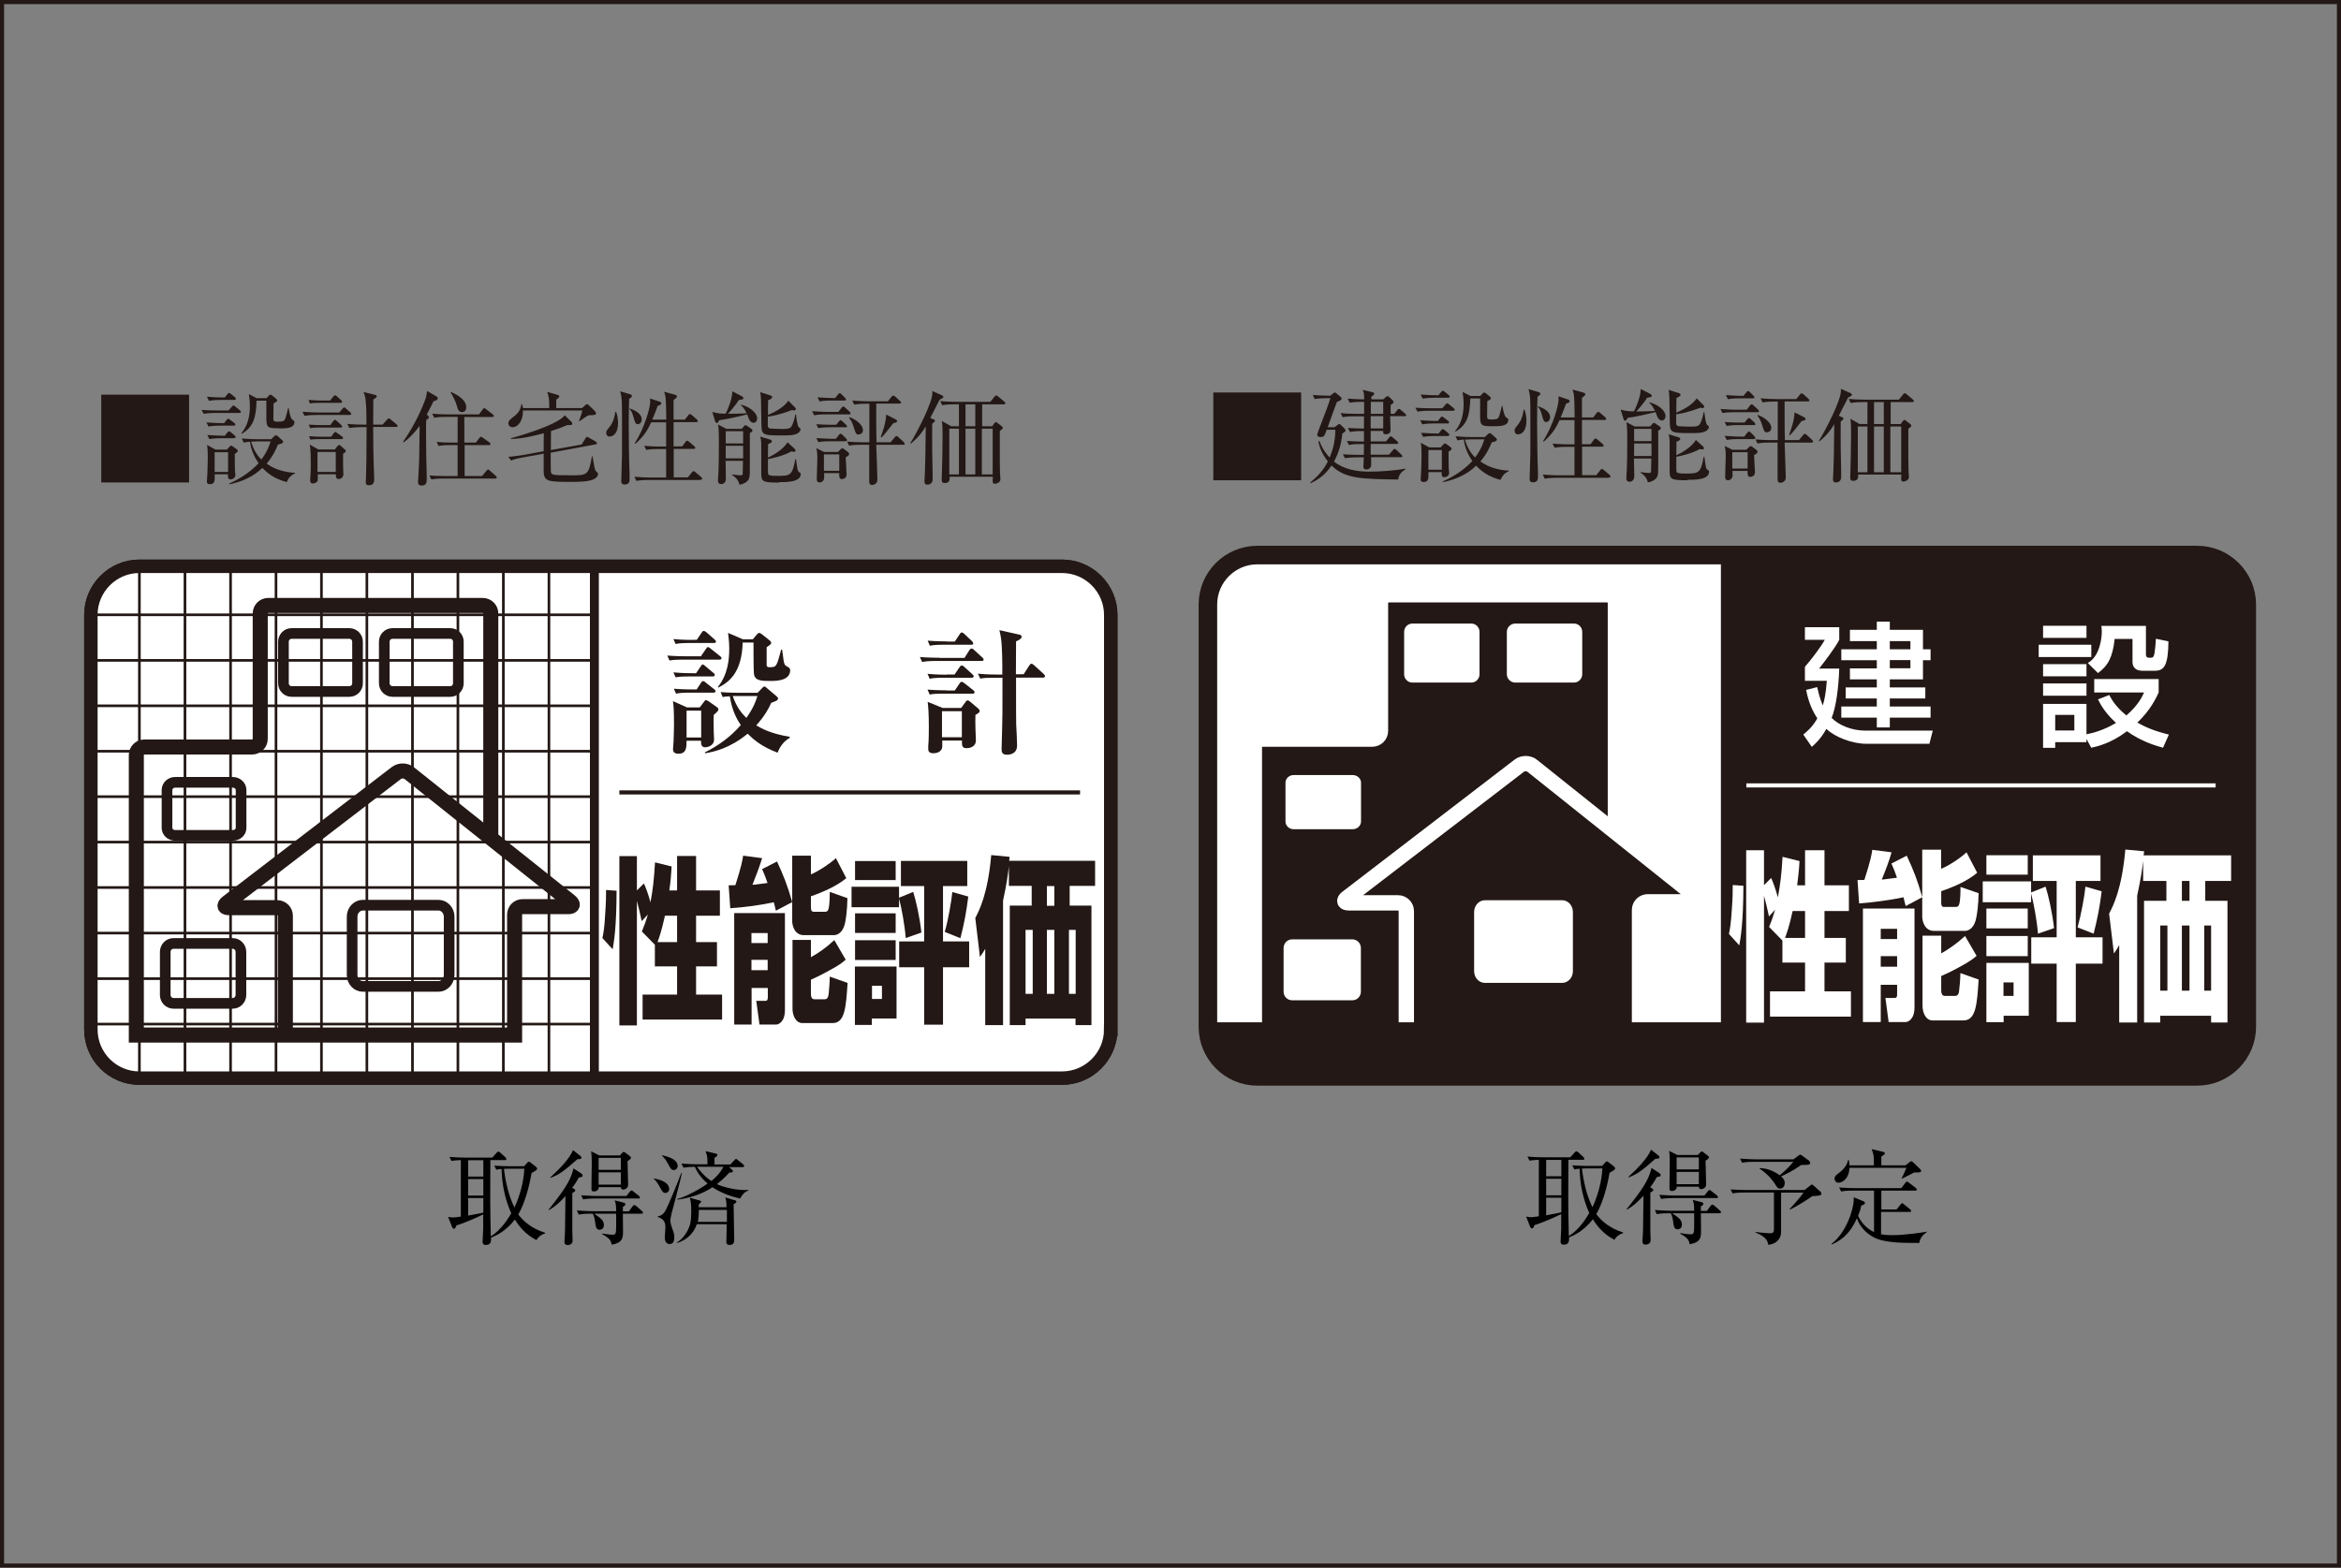 <?xml version="1.0" encoding="UTF-8"?>
<svg id="_レイヤー_2" data-name="レイヤー 2" xmlns="http://www.w3.org/2000/svg" viewBox="0 0 160.22 107.33">
  <rect x="0" y="0" width="160.22" height="107.33" fill="#808080" stroke="none"/>
  <defs>
    <style>
      .cls-1 {
        stroke-miterlimit: 10;
        stroke-width: .28px;
      }

      .cls-1, .cls-2, .cls-3, .cls-4, .cls-5, .cls-6, .cls-7, .cls-8, .cls-9, .cls-10, .cls-11, .cls-12 {
        fill: none;
      }

      .cls-1, .cls-2, .cls-3, .cls-5, .cls-6, .cls-7, .cls-8, .cls-10, .cls-11, .cls-12 {
        stroke: #231815;
      }

      .cls-2 {
        stroke-width: .61px;
      }

      .cls-3 {
        stroke-width: 1.03px;
      }

      .cls-4 {
        stroke-width: 1.05px;
      }

      .cls-4, .cls-9 {
        stroke: #fff;
      }

      .cls-5 {
        stroke-width: .94px;
      }

      .cls-6 {
        stroke-width: .92px;
      }

      .cls-7 {
        stroke-width: 1.27px;
      }

      .cls-8 {
        stroke-width: .28px;
      }

      .cls-9 {
        stroke-width: .28px;
      }

      .cls-13, .cls-14, .cls-15 {
        stroke-width: 0px;
      }

      .cls-10 {
        stroke-width: .18px;
      }

      .cls-11 {
        stroke-width: .73px;
      }

      .cls-14 {
        fill: #231815;
      }

      .cls-15 {
        fill: #fff;
      }

      .cls-12 {
        stroke-width: .18px;
      }
    </style>
  </defs>
  <g id="_レイヤー_1-2" data-name="レイヤー 1">
    <rect class="cls-1" x=".14" y=".14" width="159.94" height="107.04"/>
    <g>
      <g>
        <path class="cls-6" d="m76.02,70.48c0,1.83-1.5,3.33-3.33,3.33H9.54c-1.83,0-3.32-1.49-3.32-3.33v-28.39c0-1.82,1.49-3.32,3.32-3.32h63.15c1.83,0,3.33,1.5,3.33,3.32v28.39Z"/>
        <path class="cls-15" d="m76.02,70.48c0,1.83-1.5,3.33-3.33,3.33H9.54c-1.83,0-3.32-1.49-3.32-3.33v-28.39c0-1.82,1.49-3.32,3.32-3.32h63.15c1.83,0,3.33,1.5,3.33,3.32v28.39Z"/>
        <path class="cls-6" d="m76.02,70.48c0,1.83-1.5,3.33-3.33,3.33H9.54c-1.83,0-3.32-1.49-3.32-3.33v-28.39c0-1.82,1.49-3.32,3.32-3.32h63.15c1.83,0,3.33,1.5,3.33,3.32v28.39Z"/>
        <line class="cls-8" x1="42.39" y1="54.25" x2="73.92" y2="54.25"/>
        <line class="cls-12" x1="9.54" y1="38.78" x2="9.54" y2="73.52"/>
        <line class="cls-12" x1="12.66" y1="38.78" x2="12.66" y2="73.52"/>
        <line class="cls-12" x1="15.78" y1="38.78" x2="15.78" y2="73.52"/>
        <line class="cls-12" x1="18.89" y1="38.78" x2="18.89" y2="73.52"/>
        <line class="cls-12" x1="22" y1="38.78" x2="22" y2="73.52"/>
        <line class="cls-12" x1="25.11" y1="38.78" x2="25.11" y2="73.52"/>
        <line class="cls-12" x1="28.23" y1="38.78" x2="28.23" y2="73.52"/>
        <line class="cls-12" x1="31.34" y1="38.78" x2="31.34" y2="73.52"/>
        <line class="cls-12" x1="34.45" y1="38.78" x2="34.45" y2="73.52"/>
        <line class="cls-12" x1="37.57" y1="38.78" x2="37.57" y2="73.52"/>
        <line class="cls-2" x1="40.68" y1="38.78" x2="40.68" y2="73.52"/>
        <line class="cls-10" x1="6.27" y1="70.11" x2="40.68" y2="70.11"/>
        <line class="cls-10" x1="6.27" y1="67" x2="40.68" y2="67"/>
        <line class="cls-10" x1="6.27" y1="63.88" x2="40.68" y2="63.88"/>
        <line class="cls-10" x1="6.27" y1="60.76" x2="40.68" y2="60.76"/>
        <line class="cls-10" x1="6.27" y1="57.65" x2="40.68" y2="57.65"/>
        <line class="cls-10" x1="6.27" y1="54.54" x2="40.68" y2="54.54"/>
        <line class="cls-10" x1="6.27" y1="51.43" x2="40.68" y2="51.43"/>
        <line class="cls-10" x1="6.27" y1="48.32" x2="40.68" y2="48.32"/>
        <line class="cls-10" x1="6.27" y1="45.21" x2="40.68" y2="45.21"/>
        <line class="cls-10" x1="6.27" y1="42.09" x2="40.68" y2="42.09"/>
        <path class="cls-14" d="m46.98,44.93c-.09,0-.74,0-1.31-.05l.15.34c.23-.04.44-.06,1-.06h2.42c.05,0,.14-.01.14-.1,0-.06-.04-.1-.1-.14l-.65-.52c-.07-.05-.12-.1-.17-.1-.07,0-.1.06-.14.12l-.35.51h-.99Zm.46,2.27c-.1,0-.74,0-1.32-.05l.15.34c.23-.05.43-.07,1-.07h1.56c.05,0,.14,0,.14-.1,0-.06-.04-.1-.1-.14l-.58-.46c-.05-.05-.11-.09-.17-.09-.07,0-.11.06-.14.11l-.3.46h-.24Zm-.04-1.11c-.09,0-.74,0-1.31-.06l.15.34c.23-.04.43-.06.99-.06h1.55c.07,0,.14-.01.14-.11,0-.05-.05-.1-.09-.13l-.56-.47c-.07-.05-.12-.11-.18-.11-.05,0-.1.08-.13.13l-.32.47h-.24Zm0-2.28c-.09,0-.74,0-1.31-.06l.15.34c.23-.05.43-.07,1-.07h1.62c.06,0,.14-.01.14-.1,0-.05-.03-.09-.09-.14l-.57-.5s-.12-.09-.17-.09c-.07,0-.13.09-.14.11l-.34.5h-.27Zm3.45-.04l-1.02-.44c.02.23.08.58.08,1.08,0,.72-.09,1.78-.78,2.62l.04.04c.86-.43,1.6-1.16,1.66-3.08h.74c0,.31,0,1.93.03,2.13.05.5.53.5,1.15.5.48,0,1.33-.05,1.33-.74,0-.23-.28-.21-.38-.4-.06-.13-.08-.32-.17-1h-.07c-.2.76-.25.93-.36,1.07-.06.09-.13.13-.46.13-.15,0-.17-.08-.17-.16,0-.05,0-.96,0-1.21.27-.19.31-.22.31-.3,0-.08-.07-.13-.11-.17l-.54-.43c-.08-.05-.12-.08-.17-.08-.06,0-.11.05-.16.11l-.28.33h-.67Zm-2.86,4.88v1.84h-1v-1.84h1Zm-.97-.22l-.96-.43c.04.27.07.66.07,1.66,0,.36-.03.89-.03,1.06,0,.2-.04.44-.04.58,0,.15.07.3.37.3.57,0,.55-.45.56-.89h.99v.05c0,.2.03.4.28.4.07,0,.61-.05.61-.53,0-.06-.02-.38-.02-.52,0-.17-.02-.85,0-1.17.16-.13.32-.27.32-.37,0-.09-.09-.15-.16-.2l-.5-.35c-.07-.04-.15-.09-.19-.09-.07,0-.13.1-.17.16l-.26.34h-.88Zm4.84-1h-1.23c-.09,0-.74,0-1.31-.05l.14.34c.13-.03.25-.04.49-.05.15.99.49,1.58.75,1.97-.68.79-1.53,1.41-2.46,1.87l.02.06c.66-.11,1.7-.35,2.91-1.34.37.37.93.88,2.05,1.3.16-.42.43-.8.83-1.01v-.08c-1.28-.2-1.96-.58-2.29-.78.57-.64.85-1.14,1.02-1.54.32-.12.47-.17.47-.3,0-.06-.06-.12-.11-.16l-.65-.55c-.09-.08-.12-.11-.17-.11-.07,0-.09.04-.17.12l-.29.3Zm-.02.22c-.1.31-.25.79-.76,1.5-.34-.34-.68-.76-.93-1.5h1.69Z"/>
        <path class="cls-14" d="m64.79,47.26c-.09,0-.73,0-1.31-.05l.15.34c.24-.05.44-.06,1-.06h1.93c.06,0,.14,0,.14-.1,0-.05-.04-.1-.09-.14l-.61-.48c-.06-.05-.12-.09-.19-.09-.07,0-.11.07-.15.13l-.31.46h-.55Zm0-1.07c-.09,0-.74,0-1.31-.06l.15.34c.23-.05.44-.07,1-.07h1.86c.06,0,.15-.01.15-.11,0-.05-.05-.1-.09-.13l-.56-.51c-.05-.05-.11-.09-.17-.09-.06,0-.11.06-.15.12l-.34.5h-.54Zm-.52-1.16c-.09,0-.74,0-1.31-.05l.15.34c.23-.04.43-.07,1-.07h3.06c.07,0,.15,0,.15-.1,0-.05-.04-.09-.09-.14l-.56-.51c-.05-.06-.11-.1-.18-.1-.05,0-.11.05-.15.12l-.33.52h-1.73Zm.53-1.12c-.09,0-.73,0-1.31-.05l.15.35c.24-.05.44-.07,1-.07h1.83c.06,0,.14,0,.14-.09,0-.07-.06-.12-.1-.17l-.51-.48c-.05-.05-.12-.1-.18-.1-.05,0-.1.05-.14.12l-.33.5h-.54Zm4.73,2.26c0-.32.01-1.9.01-2.26.19-.09.38-.18.38-.31s-.12-.15-.19-.16l-1.33-.3c.04.15.07.31.11.55.09.63.09,1.81.09,2.49h-.35c-.09,0-.74,0-1.32-.06l.16.34c.23-.05.43-.06,1-.06h.52c0,2.47,0,2.75-.02,3.36,0,.21-.04,1.27-.04,1.51,0,.16,0,.4.36.4.09,0,.7,0,.7-.63,0-.2-.04-1.21-.06-1.44-.01-.54-.01-.8-.01-3.21h1.85c.06,0,.13-.02.13-.09,0-.07-.04-.12-.1-.17l-.65-.59c-.06-.05-.12-.1-.17-.1-.07,0-.11.05-.16.13l-.38.59h-.53Zm-5.01,2.3l-1.03-.42c.04.37.08.72.08,1.76,0,.2,0,.85-.04,1.27,0,.03,0,.12,0,.21,0,.21.15.28.35.28.15,0,.61-.05.61-.49,0-.11,0-.22,0-.38h1.35c-.03.46.08.52.33.52.19,0,.62-.08.62-.54,0-.11-.03-.69-.03-.82-.01-.35-.01-.66,0-.92.14-.07.29-.16.29-.26,0-.08-.06-.14-.12-.19l-.52-.44c-.06-.06-.13-.1-.19-.1-.05,0-.11.05-.16.14l-.28.38h-1.23Zm1.31.22v1.78h-1.36v-1.78h1.36Z"/>
        <path class="cls-14" d="m41.48,60.94c0,.32,0,.83-.06,1.62-.05,1.01-.13,1.38-.19,1.66l.7.77c.09-.53.26-1.43.27-4.01l-.71-.05Zm3.34,5.22h1.52v1.93h-2.36v1.71h5.44v-1.71h-1.78v-1.93h1.43v-1.66h-1.43v-1.81h1.63v-1.73h-1.63v-2.36h-1.3v2.36h-.53c.09-.63.12-1.04.16-1.64l-1.14-.28c-.07,1.2-.15,1.88-.31,2.73-.19-.68-.33-1.02-.45-1.29l-.48.48v-2.35h-1.2v11.59h1.2v-8.52c.11.42.19.73.33,1.38l.42-.45c-.14.48-.24.74-.41,1.16l.89.91v1.48Zm.18-1.66c.11-.29.28-.77.51-1.81h.83v1.81h-1.34Z"/>
        <path class="cls-14" d="m54.22,61.76c-.33-1.16-.6-1.83-1.04-2.78l-1.02.52c.16.36.23.54.37.95-.11.01-.66.09-.77.1-.12.02-.16.02-.26.02.23-.59.47-1.19.66-1.82l-1.3-.17c-.04.29-.11.71-.53,2.02-.07,0-.39.01-.46.01l.11,1.57c1-.07,1.99-.2,2.98-.41.06.24.09.33.14.58l1.12-.59Zm.02,7.3c0,.44.21.98.68.98h2.07c.84,0,.91-1.09,1.02-2.75l-1.22-.43c0,.37-.05.92-.07,1.13-.02.19-.05.42-.27.42h-.71c-.19,0-.24-.18-.24-.36v-.98c.21-.09.61-.27,1.31-.66.66-.35.88-.54,1.07-.71l-.78-1.34c-.54.51-1.09.89-1.6,1.17v-1.18h-1.26v4.71Zm-.02-10.49v4.51c0,.24.14.94.79.94h2.07c.16,0,.54-.09.72-.69.1-.32.18-1.03.2-1.84l-1.21-.43c0,.44-.03.91-.06,1.04-.02.13-.05.32-.25.32h-.77c-.09,0-.21,0-.21-.31v-.75c.79-.27,1.78-.7,2.42-1.24l-.71-1.37c-.42.39-1.22.91-1.71,1.11v-1.28h-1.28Zm-1.68,7.14v.71h-1.11v-.71h1.11Zm-2.3,4.43h1.2v-2.5h1.11v.64c0,.08-.01.24-.15.24h-.64l.22,1.62h1.16c.09,0,.58-.12.58-.99v-6.64h-3.47v7.63Zm2.3-6.26v.68h-1.11v-.68h1.11Z"/>
        <path class="cls-14" d="m58.52,65.72h2.78v-1.35h-2.78v1.35Zm0-1.85h2.78v-1.34h-2.78v1.34Zm4.54-.03c-.1-1-.38-2.22-.56-2.78l-.97.4v-.75h-3.25v1.4h3.25v-.6c.17.62.39,1.82.46,2.71l1.08-.38Zm-4.54,6.33h1.15v-.44h1.69v-3.56h-2.85v4Zm6.66-9.11c-.07.68-.28,1.9-.52,2.74l1.07.43c.28-1.08.41-1.83.54-2.85l-1.09-.31Zm-6.66-.81h2.78v-1.3h-2.78v1.3Zm3.14.41h1.59v3.79h-1.71v1.77h1.71v3.93h1.29v-3.93h1.79v-1.77h-1.79v-3.79h1.66v-1.72h-4.54v1.72Zm-1.3,6.83v.9h-.68v-.9h.68Z"/>
        <path class="cls-14" d="m73.62,63.66v4.38h-.46v-4.38h.46Zm-2.94,0v4.38h-.49v-4.38h.49Zm1.48,0v4.38h-.51v-4.38h.51Zm-4.72,6.52h1.21v-8.53c.25-1.12.34-1.84.4-2.34v1.34h1.56v1.35h-1.5v8.18h1.08v-.45h3.42v.45h1.09v-8.18h-1.49v-1.35h1.74v-1.72h-5.88l.03-.27-1.26-.12c-.23,2.67-.82,3.78-1.09,4.31l.32,2.67c.2-.28.24-.36.36-.56v5.21Zm4.72-9.52v1.35h-.51v-1.35h.51Z"/>
        <path class="cls-11" d="m24.47,46.78c0,.31-.25.56-.56.56h-3.96c-.3,0-.55-.25-.55-.56v-2.85c0-.31.25-.56.55-.56h3.96c.31,0,.56.25.56.56v2.85Z"/>
        <path class="cls-11" d="m16.5,56.68c0,.28-.25.51-.56.51h-3.96c-.3,0-.55-.23-.55-.51v-2.6c0-.28.25-.52.55-.52h3.96c.3,0,.56.24.56.52v2.6Z"/>
        <path class="cls-11" d="m16.49,68.11c0,.32-.25.58-.56.58h-4.06c-.31,0-.56-.26-.56-.58v-2.94c0-.32.25-.58.56-.58h4.06c.31,0,.56.26.56.58v2.94Z"/>
        <path class="cls-11" d="m30.74,66.74c0,.43-.33.79-.73.79h-5.18c-.4,0-.73-.35-.73-.79v-3.99c0-.42.33-.78.73-.78h5.18c.4,0,.73.36.73.78v3.99Z"/>
        <path class="cls-11" d="m31.37,46.78c0,.31-.25.56-.55.56h-3.96c-.3,0-.56-.25-.56-.56v-2.85c0-.31.25-.56.56-.56h3.96c.31,0,.55.25.55.56v2.85Z"/>
        <path class="cls-3" d="m33.59,57.5v-15.5c0-.31-.25-.55-.56-.55h-14.67c-.31,0-.55.25-.55.55v8.59c0,.3-.25.55-.56.55h-7.37c-.3,0-.55.25-.55.55v19.17h25.89v-8.24c0-.31.24-.55.55-.55h3.13c.3,0,.36-.16.12-.36l-11.01-8.78c-.24-.19-.63-.2-.88-.01l-11.58,8.88c-.24.19-.19.34.12.34h3.3c.31,0,.56.25.56.55v7.92"/>
      </g>
      <g>
        <path class="cls-13" d="m36.7,84.89c-.7-.36-1.16-.9-1.46-1.4-.63.81-1.3,1.11-1.63,1.24,0,.25,0,.5-.36.5-.22,0-.22-.13-.22-.27,0-.11.04-.69.04-.82,0-.13,0-.84,0-1-.36.18-1.3.6-1.83.75-.06.17-.1.23-.17.23-.06,0-.1-.05-.13-.12l-.27-.69c.2.03.23.04.32.04.15,0,.47-.05.55-.06v-3.87c-.41.02-.53.04-.64.06l-.14-.28c.55.05,1.07.05,1.08.05h1.85l.3-.33c.06-.06.08-.08.12-.08.04,0,.08.02.14.08l.35.32s.06.08.06.11c0,.06-.04.07-.1.07h-1c-.01,2.65-.02,2.95.03,5.22.46-.27.99-.85,1.4-1.58-.43-.95-.64-1.99-.66-3.03-.22.01-.27.03-.36.05l-.14-.28c.55.04,1.06.04,1.07.04h.97l.2-.22c.06-.07.08-.09.12-.09.04,0,.08.02.15.08l.32.25c.06.04.1.1.1.13,0,.05,0,.08-.06.12-.13.09-.22.15-.32.2-.27,1.62-.76,2.6-.91,2.83.34.45.88.95,1.84,1.26v.04c-.27.08-.45.22-.62.48Zm-3.62-5.46h-1.04v1.12h1.04v-1.12Zm0,1.29h-1.04v1.13h1.04v-1.13Zm0,1.3h-1.04v1.2c.36-.07.88-.16,1.04-.2v-1Zm1.73-2.01c-.06,0-.18,0-.32.01.11.9.31,1.81.72,2.65.57-1.23.66-2.3.68-2.66h-1.08Z"/>
        <path class="cls-13" d="m39.82,80.57s-.15.04-.2.04c-.11.2-.25.43-.46.71l.11.06c.08.04.1.08.1.12s-.03.09-.2.17c0,.9,0,1.92,0,2.61,0,.1.02.55.02.66,0,.25-.25.3-.34.3-.1,0-.22-.04-.22-.22,0-.1.04-.61.04-.73.01-.48.01-.68.03-2.4-.18.2-.67.72-1.15.96v-.04c1.02-1.28,1.51-1.97,1.7-2.82l.55.36s.08.08.08.13c0,.04-.02.07-.05.08Zm-.3-1.21c-.88.77-1.22,1.05-1.85,1.28v-.04c.67-.62,1.28-1.24,1.55-1.86l.52.41s.06.06.06.11c0,.06-.08.11-.28.1Zm4.38,3.73h-1.27c0,.2.01,1.04.01,1.22,0,.39,0,.78-.78.9-.04-.24-.1-.43-.65-.72v-.04c.42.06.55.08.71.08.22,0,.25-.06.25-.61,0-.13,0-.71,0-.83h-1.51c.46.31.67.45.67.79,0,.23-.17.31-.28.31-.25,0-.27-.16-.33-.59-.01-.13-.08-.39-.15-.51h-.13c-.18,0-.51,0-.83.06l-.13-.28c.43.03.87.05,1.07.05h1.62c0-.43-.03-.55-.1-.74l.6.15c.08.02.13.05.13.12s-.08.12-.17.17v.31h.41l.25-.34c.06-.07.08-.09.13-.09.04,0,.08.02.13.07l.39.34s.07.08.07.11c0,.04-.04.07-.11.07Zm-.2-1.04h-2.96c-.07,0-.5,0-.83.06l-.13-.28c.48.04,1.02.05,1.07.05h2.02l.23-.29c.05-.06.08-.09.12-.09s.07.02.14.08l.37.29s.07.08.07.11c0,.05-.05.08-.1.08Zm-.75-2.54c0,.25.04,1.37.04,1.59,0,.31-.31.34-.33.34-.16,0-.17-.13-.17-.17h-1.51c0,.27-.27.3-.34.3-.13,0-.16-.08-.16-.15,0-.03,0-.08,0-.13.01-.33.02-1.3.02-1.71s-.02-.56-.04-.76l.55.28h1.42l.14-.16s.08-.08.12-.08.07.02.13.07l.3.23s.07.07.07.1c0,.07-.14.18-.25.24Zm-.46-.24h-1.52v.82h1.52v-.82Zm0,.99h-1.52v.84h1.52v-.84Z"/>
        <path class="cls-13" d="m45.55,81.67c-.17,0-.21-.07-.42-.46-.19-.34-.32-.45-.39-.5v-.03c.25.04,1.06.19,1.06.74,0,.13-.12.25-.25.25Zm.41,1.44c-.06.24-.08.36-.08.46,0,.15.08.39.1.46.14.38.17.48.17.67,0,.24-.06.47-.32.47-.33,0-.33-.38-.33-.48s.04-.56.04-.66c0-.5-.24-.61-.53-.72v-.03c.14-.03.32-.07.5-.34.17-.25.97-2.21,1.11-2.63h.05c-.08.46-.62,2.41-.72,2.82Zm.16-3.01c-.17,0-.21-.06-.43-.48-.15-.27-.29-.41-.39-.5v-.03c.24.05,1.08.22,1.08.74,0,.09-.07.27-.26.27Zm4.52,1.95c-.77-.17-1.45-.48-1.88-.77-.72.48-1.55.74-2.42.85v-.04c.73-.19,1.83-.86,2.09-1.06-.48-.41-.76-.85-.87-1.15-.25,0-.54.02-.78.06l-.14-.28c.43.03.87.05,1.08.05h.7c0-.46,0-.54-.13-.9l.71.17c.07.01.1.05.1.09,0,.08-.15.17-.2.19,0,.12,0,.3,0,.46h1.09l.27-.29s.08-.09.11-.09c.04,0,.08.04.13.08l.36.29s.07.08.07.11c0,.07-.04.08-.1.08h-.93l.2.18s.06.06.06.1c0,.08-.03.08-.25.1-.28.33-.61.6-.84.79.58.26,1.36.4,1.88.4.05,0,.15,0,.28,0v.02c-.3.15-.36.2-.59.58Zm-.43.43c0,.66.04,1.71.04,2.37,0,.16,0,.38-.32.38-.2,0-.22-.12-.22-.22,0-.04.01-.2.01-.24.01-.25.01-.69.01-.96h-2.04c-.2.63-.72,1.1-1.36,1.29v-.04c.47-.28.71-.77.78-.92.12-.25.2-.53.2-1.23,0-.61-.06-.76-.1-.91l.68.19c.06.01.1.03.1.08,0,.04-.13.15-.17.2v.18s1.9,0,1.9,0c0-.29,0-.38-.08-.67l.68.2s.08.03.08.08c0,.05-.02.08-.21.21Zm-2.51-2.6c.49.65.8.85.99.97.16-.13.57-.47.82-.97h-1.81Zm2.04,2.95h-1.91c0,.13,0,.53-.07.82h1.99v-.82Z"/>
      </g>
      <g>
        <path class="cls-14" d="m12.94,27.02v6.01h-6.01v-6.01h6.01Z"/>
        <path class="cls-14" d="m16.4,28.27h-1.64c-.06,0-.5,0-.82.06l-.14-.27c.46.04.94.04,1.07.04h.77l.23-.26c.05-.06.08-.08.1-.08.04,0,.07.02.13.07l.32.26s.07.08.07.11c0,.05-.04.07-.1.07Zm-.39.87h-.92c-.17,0-.51,0-.82.06l-.14-.28c.47.04.97.05,1.07.05h.14l.17-.22c.05-.06.07-.08.11-.08.04,0,.07.02.13.07l.29.22s.07.06.07.11c0,.04-.04.07-.1.07Zm.04-1.76h-.93c-.09,0-.48,0-.82.06l-.14-.28c.47.04.96.05,1.07.05h.15l.19-.23c.04-.06.07-.08.1-.08.04,0,.08.02.13.07l.28.22s.07.08.07.1c0,.06-.04.08-.1.08Zm.02,3.7c0,.13,0,.8.01,1.11,0,.06.03.29.03.33,0,.22-.22.3-.33.3-.19,0-.18-.15-.18-.35h-.91c.01.41.03.68-.33.68-.16,0-.2-.09-.2-.17,0-.03,0-.12.01-.17.03-.33.05-1.26.05-1.39,0-.63-.02-.79-.05-.96l.58.32h.78l.17-.19c.06-.06.09-.08.12-.08s.06.01.14.07l.26.19s.06.06.06.09c0,.08-.08.13-.22.22Zm-.06-1.08h-.86c-.13,0-.48,0-.82.06l-.14-.28c.43.03.86.05,1.07.05h.13l.17-.22c.04-.06.08-.08.11-.08.04,0,.08.02.13.06l.26.22s.07.08.07.11c0,.05-.04.07-.1.07Zm-.4.96h-.92v1.35h.92v-1.35Zm4,2.04c-.86-.23-1.35-.64-1.65-.97-.62.61-1.43.96-2.28,1.13v-.05c1.27-.56,1.91-1.29,2.02-1.4-.45-.63-.55-1.2-.59-1.47-.26.02-.33.04-.43.06l-.13-.28c.47.04.95.05,1.07.05h.94l.2-.2s.08-.07.13-.07c.03,0,.06.01.13.07l.28.25s.08.08.08.12c0,.08-.05.12-.36.2-.12.3-.32.77-.77,1.3.56.41,1.25.59,1.94.63v.04c-.27.12-.45.31-.55.57Zm-.52-3.68c-.86,0-.86-.05-.86-.88v-.95s0-.04,0-.06h-.67c-.04,1.22-.23,1.79-1.01,2.27l-.03-.04c.49-.59.58-1.28.58-1.85,0-.38-.04-.63-.07-.83l.54.28h.67l.15-.16c.05-.06.08-.08.12-.08s.08.03.12.06l.27.22s.07.08.07.11c0,.06-.05.1-.25.21,0,.27-.01.76-.01,1.05,0,.15.04.2.29.2.13,0,.34,0,.43-.07.1-.08.13-.21.29-.86h.04c.03.22.12.72.26.8.12.07.13.1.13.15,0,.44-.57.44-1.04.44Zm-1.6.91c-.09,0-.22,0-.3,0,.2.7.52,1.06.7,1.23.45-.61.57-1.06.63-1.24h-1.02Z"/>
        <path class="cls-14" d="m23.22,28.24l.23-.27s.07-.08.1-.08c.04,0,.1.05.13.08l.29.26s.07.06.07.1c0,.06-.06.08-.11.08h-2.27c-.12,0-.48,0-.82.06l-.14-.28c.51.04.95.05,1.07.05h1.44Zm-.61-.84l.21-.26s.07-.08.1-.08.1.04.13.07l.29.26s.07.06.07.11c0,.06-.04.08-.1.08h-1.51c-.33,0-.47.02-.59.04l-.09-.24c.38.03.7.04.76.04h.72Zm0,1.7l.2-.27c.05-.06.08-.09.11-.09.05,0,.11.06.13.08l.31.28s.06.07.06.1c0,.05-.03.07-.1.07h-1.51c-.34,0-.48.03-.58.04l-.1-.24c.38.03.7.03.76.03h.72Zm.06.79l.17-.23c.05-.06.08-.09.1-.09.04,0,.06.03.14.08l.33.23s.07.06.07.1c0,.06-.04.08-.11.08h-1.54c-.33,0-.47.02-.58.04l-.1-.24c.38.03.7.04.76.04h.75Zm.25.88l.17-.22s.08-.09.12-.09.09.03.13.08l.27.24s.06.06.06.1c0,.06-.09.12-.19.18v.73c0,.1.02.57.02.66,0,.25-.17.34-.32.34-.17,0-.2-.11-.19-.32h-1.24c0,.09,0,.36,0,.39-.02.16-.21.24-.34.24-.12,0-.18-.07-.18-.19,0-.04,0-.11,0-.14.03-.26.04-.7.04-.91,0-.38,0-1.08-.07-1.42l.59.33h1.14Zm-1.19.17v1.37h1.25v-1.37h-1.25Zm4.46-1.88l.3-.33s.09-.09.12-.09c.04,0,.08.03.13.08l.4.33s.07.06.07.1c0,.07-.06.08-.11.08h-1.56c0,.99.01,1.94.06,3.24,0,.14.01.29.01.35,0,.26-.1.4-.36.4-.17,0-.22-.08-.22-.2,0-.06.02-.29.02-.33.02-.51.03-1.24.04-3.45h-.36c-.31,0-.66.03-.82.06l-.14-.28c.42.04.9.05,1.07.05h.24c0-.5,0-1.21-.06-1.71-.02-.2-.08-.38-.14-.52l.78.19c.06.01.13.05.13.09,0,.06-.07.12-.24.23,0,.32-.01,1.44-.01,1.72h.65Z"/>
        <path class="cls-14" d="m29.28,28.46s.08.06.08.1c0,.06-.06.11-.19.2-.01.24-.01.41-.01.87,0,.99.02,2.2.04,2.72,0,.15.01.35.01.45,0,.26-.06.44-.36.44-.17,0-.24-.07-.24-.24,0-.05.08-1.35.08-1.6,0-.26.01-.93.03-2.25-.31.43-.67.83-1.1,1.14l-.04-.03c1-1.45,1.49-2.77,1.58-3.08.03-.13.06-.31.07-.41l.63.36c.06.04.1.07.1.13,0,.13-.14.17-.29.21-.1.22-.22.45-.47.92l.1.06Zm2.5.08v1.76h.79l.24-.32s.07-.08.11-.08c.03,0,.08.04.13.07l.45.32s.07.07.07.1c0,.08-.06.08-.1.08h-1.67v2.12h1.19l.3-.36s.08-.09.11-.09.08.04.13.08l.4.36s.07.06.07.1c0,.08-.06.08-.1.08h-3.56c-.06,0-.5,0-.82.06l-.13-.27c.34.03.73.04,1.07.04h.86v-2.12h-.48c-.17,0-.51,0-.82.06l-.14-.28c.34.04.73.05,1.07.05h.37v-1.76h-.78c-.16,0-.51,0-.82.06l-.14-.28c.57.05.99.05,1.07.05h2.13l.25-.33c.04-.06.07-.1.12-.1.03,0,.08.04.13.08l.45.35s.07.06.07.1c0,.07-.07.08-.1.08h-1.88Zm-.9-1.7c.31.14,1.03.49,1.03,1.04,0,.16-.07.33-.29.33-.24,0-.29-.2-.35-.42-.08-.31-.31-.75-.43-.91l.04-.04Z"/>
        <path class="cls-14" d="m40.29,28.43c-.22.11-.43.26-.63.41l-.03-.02c.19-.54.2-.59.22-.72h-4.06c.02.78-.4,1.15-.7,1.15-.2,0-.3-.15-.3-.27,0-.17.16-.3.36-.45.33-.25.46-.45.54-.86h.04c.03.08.04.15.06.27h1.8c.01-.66-.04-.82-.14-1.11l.73.21c.08.02.1.06.1.1,0,.06-.05.1-.21.22v.58h1.76l.22-.2s.08-.07.13-.07.1.05.13.08l.4.39c.07.07.08.13.08.17,0,.07-.04.12-.5.12Zm.4,4.34c-.3.22-1.15.22-1.55.22-1.58,0-1.9-.01-1.93-.68,0-.11,0-1.07,0-1.25l-1.44.26c-.35.06-.6.13-.79.21l-.19-.25c.36-.04.71-.08,1.07-.14l1.35-.25c0-.17,0-1.04.01-1.23-.62.16-1.44.38-2.25.39v-.05c.1-.02,3.17-.86,3.68-1.57l.47.46s.05.09.05.12c0,.06-.07.09-.1.09s-.21,0-.25,0c-.19.08-.45.2-1.11.41,0,.19-.01,1.09-.01,1.3l2.11-.38.26-.42c.04-.06.06-.1.1-.1.03,0,.09.03.13.05l.47.27s.09.07.09.11c0,.06-.04.07-.09.08l-3.08.57c0,.53,0,.91.01,1.27,0,.11.04.18.14.22.13.05.45.06,1.28.06,1.06,0,1.18-.01,1.39-1.3h.04c.03.19.08.47.13.71s.06.26.14.34c.1.09.11.1.11.17,0,.15-.15.27-.25.33Z"/>
        <path class="cls-14" d="m41.73,29.89c-.22,0-.24-.2-.24-.25,0-.13.03-.17.22-.4.33-.41.38-.89.4-1.04h.06c.05.15.13.4.13.75,0,.68-.3.93-.56.93Zm1.33-2.55c-.01.3-.03.71-.03,1.65,0,.84.02,2.58.06,3.51,0,.12,0,.26,0,.29,0,.12,0,.38-.33.38-.23,0-.24-.13-.24-.26,0-.05.04-1.58.05-1.76,0-.14,0-1.47,0-1.71v-.7c0-1.28,0-1.52-.13-1.95l.68.2c.09.03.13.06.13.12,0,.07-.08.13-.2.2Zm.59,1.7c-.16,0-.2-.14-.28-.44-.12-.44-.21-.53-.29-.6l.02-.04c.3.12.82.32.82.76,0,.21-.15.32-.27.32Zm4.27,3.82h-3.55c-.09,0-.48,0-.82.06l-.13-.28c.46.04.94.05,1.07.05h1.1c0-.31,0-1.67,0-1.95h-.54c-.17,0-.51,0-.82.06l-.14-.28c.43.04.86.05,1.07.05h.43c0-.47,0-.59,0-1.66h-1.02c-.25.54-.5.95-1.08,1.47l-.05-.04c.67-1.01,1.06-2.45,1.06-2.82,0-.03,0-.09-.01-.24l.66.22c.06.02.11.06.11.12s-.07.11-.25.17c-.13.36-.23.62-.37.94h.96c-.02-1.41-.02-1.57-.15-1.91l.73.2c.08.02.15.05.15.11,0,.09-.08.15-.23.25,0,.15,0,1.1,0,1.35h.77l.24-.31c.04-.06.08-.08.1-.08s.08.03.13.07l.36.31s.06.08.06.11c0,.05-.05.07-.1.07h-1.56c0,1,0,1.11,0,1.66h.59l.23-.31c.04-.06.07-.08.11-.08.03,0,.07.02.13.07l.36.31s.07.08.07.11c0,.04-.06.07-.1.07h-1.38v1.95h.97l.26-.33c.06-.08.08-.09.12-.09.03,0,.07,0,.15.08l.38.32s.07.07.07.11-.05.07-.1.07Z"/>
        <path class="cls-14" d="m51.56,28.94c-.17,0-.26-.17-.31-.27-.02-.05-.09-.26-.11-.3-.59.15-1.35.32-1.92.4-.04.1-.09.19-.17.19-.05,0-.08-.05-.1-.1l-.2-.66c.36.12.7.12.91.12.08-.14.47-.98.46-1.53l.68.35s.08.06.08.12c0,.05,0,.09-.32.13-.27.44-.73.93-.74.94.08,0,.98-.01,1.28-.04-.18-.36-.29-.46-.4-.56v-.03c.68.16,1.12.61,1.12.94,0,.13-.07.31-.26.31Zm-.24.72v2.34c0,.59,0,.79-.2.96-.05.04-.2.18-.51.22-.1-.4-.33-.54-.5-.66v-.04c.27.04.52.06.56.06.04,0,.15,0,.16-.08,0-.08.02-.87.02-.91h-1.19c0,.23.02,1,.02,1.21,0,.34-.24.38-.32.38-.2,0-.22-.15-.22-.22,0-.02,0-.03,0-.07.06-.86.06-1.74.06-2.6s-.03-1.04-.06-1.19l.57.3h1.05l.18-.2s.05-.05.08-.05c.03,0,.04,0,.1.04l.32.22c.06.04.06.08.06.1,0,.05-.06.13-.22.2Zm-.46-.14h-1.19v.84h1.19v-.84Zm0,1h-1.19v.86h1.19v-.86Zm2.45,2.52c-1.21,0-1.21-.09-1.21-.76,0-.29,0-1.69,0-1.91-.01-.28-.03-.36-.08-.48l.71.21s.1.05.1.1-.05.14-.26.2c0,.15-.01.79-.01.93.29-.13,1.04-.54,1.34-1.05l.51.47s.04.06.04.08c0,.04-.02.1-.1.1-.06,0-.14-.01-.18-.03-.52.3-1.28.47-1.61.53,0,.17-.01.93.01,1.01.04.11.16.14.59.14.91,0,1.07,0,1.27-1.14h.05c.1.72.1.79.2.87.12.08.12.09.12.15,0,.55-.97.55-1.47.55Zm1.22-3.34c-.22.1-.49.11-.96.11-1.45,0-1.45-.02-1.46-.88-.02-1.6-.02-1.78-.08-2.08l.72.23s.1.04.1.1c0,.11-.19.19-.28.22-.01.27-.01.72-.01,1.01.18-.08,1.06-.44,1.39-.98l.47.47s.05.06.05.1c0,.05-.04.1-.13.1-.02,0-.04,0-.12-.03-.81.31-1.41.43-1.67.45,0,.22,0,.63,0,.67.01.06.06.12.15.15.09.01.73.03.83.03.45,0,.57-.04.67-.23.1-.2.19-.51.23-.76h.05c.02.2.09.8.19.87.06.04.12.08.12.15,0,.07-.06.21-.27.31Z"/>
        <path class="cls-14" d="m58.11,28.37h-1.57c-.17,0-.51,0-.82.06l-.14-.28c.47.04.97.05,1.07.05h.73l.22-.29c.05-.06.08-.08.12-.08s.07.03.13.08l.29.27s.08.08.08.12c0,.04-.05.07-.11.07Zm-.26.88h-1.03c-.06,0-.5,0-.82.06l-.13-.27c.48.04,1.01.04,1.07.04h.29l.18-.22c.06-.07.08-.09.12-.09s.08.03.13.08l.24.22s.07.08.07.12c0,.05-.04.07-.1.07Zm.03,2.04c0,.18.06.99.06,1.16,0,.06,0,.2-.1.27-.08.06-.18.08-.23.08-.18,0-.18-.19-.17-.41h-1.04s.01.24.01.29c0,.29-.24.35-.31.35-.2,0-.2-.17-.2-.26,0-.22.04-1.19.04-1.39,0-.12,0-.47-.07-.7l.52.26h.96l.17-.17s.08-.08.13-.08.08.03.14.07l.26.2s.07.07.07.12c0,.06-.05.12-.22.22Zm-.02-1.08h-1.03c-.17,0-.51,0-.82.06l-.14-.28c.47.04.98.05,1.07.05h.27l.2-.26c.06-.07.08-.09.11-.09.04,0,.09.03.14.08l.24.24s.07.08.07.13c0,.05-.06.06-.11.06Zm-.06-2.79h-.89c-.17,0-.51,0-.82.06l-.14-.28c.47.04.97.05,1.07.05h.14l.19-.24c.05-.06.08-.09.12-.09.04,0,.08.03.13.08l.24.24s.07.09.07.12c0,.05-.05.06-.11.06Zm-.36,3.69h-1.05v1.12h1.05v-1.12Zm4.34-.66h-1.81c.01.34.08,2.02.08,2.39,0,.27-.23.36-.36.36-.15,0-.2-.07-.2-.28,0-.35,0-2.08,0-2.47h-.56c-.18,0-.52,0-.82.06l-.13-.28c.36.03.71.05,1.07.05h.45c0-.88,0-1.79,0-2.64h-.22c-.12,0-.5,0-.82.06l-.13-.28c.17.01.59.05,1.07.05h1.37l.25-.31c.04-.06.08-.08.11-.08s.08.02.13.06l.34.31s.07.08.07.12-.04.06-.1.06h-1.6v1.42c0,.17.01,1.03.02,1.23h.96l.29-.35c.05-.06.08-.08.12-.08.04,0,.08.03.13.08l.36.33s.07.08.07.13c0,.04-.04.06-.1.06Zm-3-.7c-.19,0-.21-.06-.37-.57-.11-.34-.24-.5-.3-.58l.03-.04c.38.13.92.49.92.89,0,.17-.13.29-.29.29Zm2.55-.83s-.15.05-.2.06c-.4.52-.54.7-.8.97l-.05-.04c.04-.1.37-.96.37-1.53l.63.32c.07.03.12.08.12.13,0,.04-.03.08-.07.09Z"/>
        <path class="cls-14" d="m63.91,28.71s.08.04.08.08c0,.06-.05.11-.19.22,0,.32-.01,1,0,1.85.04,1.76.03,1.88.03,1.97,0,.22-.16.35-.36.35-.13,0-.2-.06-.2-.22,0-.09.03-.5.03-.58.03-.69.03-1.13.06-3.19-.41.68-.84,1.04-1.03,1.18l-.03-.03c.53-.84,1.51-2.81,1.51-3.4,0-.08,0-.14,0-.17l.69.31s.07.06.07.08c0,.08-.09.12-.26.2-.1.19-.55,1.08-.64,1.25l.23.11Zm4,.47l.14-.2s.06-.08.1-.08c.02,0,.06,0,.11.05l.3.23s.08.08.08.12c0,.04-.09.11-.21.21,0,.25-.01,1.94.01,2.85,0,.08.03.4.03.46,0,.21-.28.3-.38.3-.14,0-.15-.1-.15-.2,0-.04,0-.13.01-.28h-2.96c.01.17.03.43-.34.43-.14,0-.2-.06-.2-.23,0-.1.02-.52.02-.61.01-.41.04-1.46.04-2.31,0-.51,0-.81-.05-1.1l.63.36h.54v-1.5h-.33c-.06,0-.5,0-.82.06l-.13-.28c.52.05,1.05.05,1.07.05h2.36l.29-.36c.07-.08.09-.08.11-.08.04,0,.1.05.13.07l.43.36s.07.06.07.1c0,.06-.06.08-.1.08h-1.49v1.5h.7Zm-2.94.17v3.13h.66v-3.13h-.66Zm1.78-.17v-1.5h-.67v1.5h.67Zm-.67.17v3.13h.67v-3.13h-.67Zm1.86,3.13v-3.13h-.74v3.13h.74Z"/>
      </g>
    </g>
    <g>
      <g>
        <path class="cls-5" d="m153.77,70.3c0,1.86-1.53,3.39-3.39,3.39h-64.33c-1.86,0-3.38-1.52-3.38-3.39v-28.92c0-1.86,1.52-3.38,3.38-3.38h64.33c1.86,0,3.39,1.52,3.39,3.38v28.92Z"/>
        <path class="cls-15" d="m153.77,70.3c0,1.86-1.53,3.39-3.39,3.39h-64.33c-1.86,0-3.38-1.52-3.38-3.39v-28.92c0-1.86,1.52-3.38,3.38-3.38h64.33c1.86,0,3.39,1.52,3.39,3.38v28.92Z"/>
        <path class="cls-7" d="m153.77,70.3c0,1.86-1.53,3.39-3.39,3.39h-64.33c-1.86,0-3.38-1.52-3.38-3.39v-28.92c0-1.86,1.52-3.38,3.38-3.38h64.33c1.86,0,3.39,1.52,3.39,3.38v28.92Z"/>
        <path class="cls-14" d="m150.39,38h-32.61v35.69h32.61c1.86,0,3.39-1.52,3.39-3.39v-28.92c0-1.86-1.53-3.38-3.39-3.38Z"/>
        <path class="cls-15" d="m118.59,60.59c0,.32,0,.85-.06,1.65-.06,1.02-.14,1.41-.2,1.7l.71.78c.09-.54.27-1.46.28-4.08l-.73-.05Zm3.4,5.31h1.55v1.97h-2.4v1.73h5.54v-1.73h-1.81v-1.97h1.46v-1.69h-1.46v-1.84h1.67v-1.76h-1.67v-2.4h-1.33v2.4h-.54c.08-.64.13-1.06.16-1.66l-1.16-.29c-.07,1.22-.16,1.92-.32,2.77-.2-.7-.34-1.05-.46-1.32l-.49.49v-2.39h-1.22v11.8h1.22v-8.68c.12.43.2.75.34,1.41l.42-.46c-.14.48-.24.76-.41,1.18l.91.93v1.5Zm.18-1.69c.11-.3.29-.78.52-1.84h.85v1.84h-1.36Z"/>
        <path class="cls-15" d="m131.56,61.42c-.33-1.18-.61-1.87-1.06-2.84l-1.05.54c.16.36.24.54.38.97-.12.01-.67.09-.78.1-.12.02-.16.02-.26.02.25-.6.49-1.22.67-1.86l-1.32-.17c-.04.3-.11.72-.54,2.06-.08,0-.41.01-.47.01l.11,1.6c1.01-.08,2.02-.21,3.04-.42.05.23.08.34.15.6l1.14-.61Zm.02,7.44c0,.45.21,1,.69,1h2.11c.86,0,.93-1.11,1.04-2.8l-1.25-.44c0,.38-.05.93-.08,1.14-.01.19-.05.42-.27.42h-.72c-.19,0-.24-.19-.24-.36v-1c.21-.09.62-.27,1.33-.66.66-.36.89-.55,1.09-.72l-.79-1.36c-.56.52-1.12.9-1.63,1.19v-1.21h-1.28v4.8Zm-.02-10.68v4.59c0,.25.14.96.81.96h2.11c.16,0,.55-.09.73-.7.1-.33.19-1.05.21-1.88l-1.24-.43c0,.45-.03.92-.06,1.05-.03.14-.05.32-.26.32h-.79c-.1,0-.21,0-.21-.31v-.77c.81-.27,1.81-.7,2.46-1.26l-.73-1.4c-.42.4-1.23.93-1.74,1.13v-1.31h-1.3Zm-1.72,7.28v.72h-1.12v-.72h1.12Zm-2.34,4.51h1.22v-2.55h1.12v.65c0,.09,0,.25-.15.25h-.65l.22,1.65h1.18c.1,0,.59-.13.59-1.01v-6.76h-3.53v7.77Zm2.34-6.38v.7h-1.12v-.7h1.12Z"/>
        <path class="cls-15" d="m135.95,65.46h2.83v-1.38h-2.83v1.38Zm0-1.9h2.83v-1.36h-2.83v1.36Zm4.63-.02c-.11-1.02-.39-2.27-.58-2.84l-.99.4v-.76h-3.31v1.43h3.31v-.61c.17.63.4,1.85.47,2.76l1.1-.38Zm-4.63,6.44h1.18v-.44h1.72v-3.62h-2.9v4.07Zm6.78-9.28c-.07.7-.3,1.93-.54,2.79l1.1.43c.28-1.1.42-1.86.55-2.9l-1.11-.32Zm-6.78-.82h2.83v-1.33h-2.83v1.33Zm3.19.43h1.62v3.86h-1.74v1.8h1.74v4h1.31v-4h1.83v-1.8h-1.83v-3.86h1.69v-1.75h-4.63v1.75Zm-1.33,6.95v.92h-.69v-.92h.69Z"/>
        <path class="cls-15" d="m151.33,63.36v4.46h-.47v-4.46h.47Zm-2.99,0v4.46h-.49v-4.46h.49Zm1.51,0v4.46h-.52v-4.46h.52Zm-4.81,6.64h1.23v-8.68c.25-1.14.35-1.87.41-2.38v1.37h1.59v1.36h-1.53v8.33h1.11v-.46h3.48v.46h1.12v-8.33h-1.52v-1.36h1.77v-1.75h-5.99l.04-.28-1.29-.12c-.24,2.72-.83,3.85-1.11,4.39l.33,2.73c.2-.29.24-.36.36-.58v5.31Zm4.81-9.69v1.36h-.52v-1.36h.52Z"/>
        <path class="cls-14" d="m110.56,57.08v-15.8c0-.31-.25-.56-.57-.56h-14.95c-.31,0-.56.25-.56.56v8.76c0,.31-.25.56-.57.56h-7.5c-.31,0-.56.25-.56.56v19.54h26.36v-8.4c0-.31.25-.56.56-.56h3.19c.31,0,.37-.17.12-.36l-11.21-8.95c-.24-.2-.65-.2-.89-.01l-11.79,9.05c-.24.18-.19.34.12.34h3.37c.31,0,.57.25.57.56v8.07"/>
        <path class="cls-4" d="m110.56,57.08v-15.8c0-.31-.25-.56-.57-.56h-14.95c-.31,0-.56.25-.56.56v8.76c0,.31-.25.56-.57.56h-7.5c-.31,0-.56.25-.56.56v19.54h26.36v-8.4c0-.31.25-.56.56-.56h3.19c.31,0,.37-.17.12-.36l-11.21-8.95c-.24-.2-.65-.2-.89-.01l-11.79,9.05c-.24.18-.19.34.12.34h3.37c.31,0,.57.25.57.56v8.07"/>
        <path class="cls-15" d="m123.61,47.23c.1.45.25,1.17.77,1.95-.33.59-.7.89-.96,1.11l.58.84c.22-.19.59-.51,1-1.23.6.58,1.79,1.02,2.73,1.02h4.32l.23-.9h-4.61c-.93,0-1.82-.37-2.31-.87.3-.76.47-2,.52-3.38h-1.38c.24-.3,1.12-1.44,1.38-1.97v-.86h-2.35v.86h1.36c-.25.47-.95,1.39-1.36,1.85v.96h1.5c-.07.91-.17,1.33-.27,1.66h-.02c-.22-.54-.3-.93-.37-1.23l-.75.19Zm7.14-3.34v.56h-1.41v-.56h1.41Zm-2.3-1.33v.56h-1.84v.77h1.84v.56h-2.43v.75h2.43v.56h-1.84v.75h1.84v.55h-2.13v.76h2.13v.55h-2.43v.76h2.43v.67h.89v-.67h2.79v-.76h-2.79v-.55h2.43v-.76h-2.43v-.55h2.27v-1.31h.52v-.75h-.52v-1.33h-2.27v-.56h-.89Zm2.3,2.63v.56h-1.41v-.56h1.41Z"/>
        <path class="cls-15" d="m139.83,46.3h2.97v-.83h-2.97v.83Zm-.3-1.32h3.6v-.84h-3.6v.84Zm.3,2.65h2.97v-.84h-2.97v.84Zm3.76-1.55c.71-.53,1-1.1,1.14-2.34h1.22v1.59c0,.1.02.59.68.59h.86c.65,0,.9-.4.92-2.01l-.86-.18c-.02.45-.07.8-.09.97-.04.25-.11.33-.22.33h-.16c-.18,0-.21-.13-.21-.23v-1.95h-3.05c.01.11.03.22.03.38,0,.42-.12,1.69-.96,2.16l.71.7Zm-3.76-2.41h2.97v-.83h-2.97v.83Zm3.3,7.52c.41-.09,1.33-.29,2.44-1.13,1.01.72,1.97.99,2.47,1.13l.4-.9c-1-.24-1.62-.52-2.16-.82.91-.86,1.3-1.71,1.46-2.06v-.92h-4.41v.92h3.41c-.13.29-.4.87-1.21,1.57-.74-.6-1.03-1.13-1.17-1.4l-.77.3c.12.24.41.86,1.23,1.61-.83.5-1.56.69-2.02.78v-2.08h-2.97v3.01h.83v-.39h2.14v-.19h.02l.31.58Zm-1.16-2.25v1.07h-1.31v-1.07h1.31Z"/>
        <path class="cls-15" d="m101.26,46.16c0,.31-.25.57-.56.57h-4.04c-.31,0-.56-.26-.56-.57v-2.9c0-.31.25-.57.56-.57h4.04c.31,0,.56.26.56.57v2.9Z"/>
        <path class="cls-15" d="m108.29,46.16c0,.31-.26.57-.56.57h-4.03c-.31,0-.57-.26-.57-.57v-2.9c0-.31.26-.57.57-.57h4.03c.31,0,.56.26.56.57v2.9Z"/>
        <path class="cls-15" d="m93.15,56.24c0,.29-.26.53-.57.53h-4.04c-.31,0-.56-.24-.56-.53v-2.66c0-.28.25-.52.56-.52h4.04c.31,0,.57.24.57.52v2.66Z"/>
        <path class="cls-15" d="m93.14,67.89c0,.33-.26.59-.58.59h-4.13c-.32,0-.58-.26-.58-.59v-2.99c0-.32.26-.59.58-.59h4.13c.32,0,.58.27.58.59v2.99Z"/>
        <path class="cls-15" d="m107.65,66.49c0,.44-.33.8-.74.8h-5.28c-.41,0-.74-.36-.74-.8v-4.06c0-.43.33-.8.74-.8h5.28c.41,0,.74.36.74.8v4.06Z"/>
        <path class="cls-14" d="m118.65,73.69h-32.59c-1.86,0-3.38-1.52-3.38-3.39v-.31h35.97v3.7Z"/>
        <line class="cls-9" x1="119.52" y1="53.77" x2="151.64" y2="53.77"/>
      </g>
      <g>
        <path class="cls-13" d="m110.48,84.87c-.7-.36-1.16-.9-1.46-1.4-.63.81-1.3,1.11-1.63,1.24,0,.25,0,.5-.36.5-.22,0-.22-.13-.22-.27,0-.11.04-.69.04-.82,0-.13,0-.84,0-1-.36.18-1.3.6-1.83.75-.06.17-.1.23-.17.23-.06,0-.1-.05-.13-.12l-.27-.69c.2.03.23.04.32.04.15,0,.47-.05.55-.06v-3.87c-.41.02-.53.04-.64.06l-.14-.28c.55.05,1.07.05,1.08.05h1.85l.3-.33c.06-.06.08-.08.12-.08.04,0,.08.02.14.08l.35.32s.06.08.06.11c0,.06-.04.07-.1.07h-1c-.01,2.65-.02,2.95.03,5.22.46-.27.99-.85,1.4-1.58-.43-.95-.64-1.99-.66-3.03-.22.01-.27.03-.36.05l-.14-.28c.55.04,1.06.04,1.07.04h.97l.2-.22c.06-.07.08-.09.12-.09.04,0,.08.02.15.08l.32.25c.06.04.1.1.1.13,0,.05,0,.08-.06.12-.13.09-.22.15-.32.2-.27,1.62-.76,2.6-.91,2.83.34.45.88.95,1.84,1.26v.04c-.27.08-.45.22-.62.48Zm-3.62-5.46h-1.04v1.12h1.04v-1.12Zm0,1.29h-1.04v1.13h1.04v-1.13Zm0,1.3h-1.04v1.2c.36-.07.88-.16,1.04-.2v-1Zm1.73-2.01c-.06,0-.18,0-.32.01.11.9.31,1.81.72,2.65.57-1.23.66-2.3.68-2.66h-1.08Z"/>
        <path class="cls-13" d="m113.6,80.54s-.15.04-.2.04c-.11.2-.25.43-.46.71l.11.06c.08.04.1.08.1.12s-.03.09-.2.17c0,.9,0,1.92,0,2.61,0,.1.02.55.02.66,0,.25-.25.3-.34.3-.1,0-.22-.04-.22-.22,0-.1.04-.61.04-.73.01-.48.01-.68.03-2.4-.18.2-.67.72-1.15.96v-.04c1.02-1.28,1.51-1.97,1.7-2.82l.55.36s.08.08.08.13c0,.04-.02.07-.05.08Zm-.3-1.21c-.88.77-1.22,1.05-1.85,1.28v-.04c.67-.62,1.28-1.24,1.55-1.86l.52.41s.06.06.06.11c0,.06-.08.11-.28.1Zm4.38,3.73h-1.27c0,.2.01,1.04.01,1.22,0,.39,0,.78-.78.9-.04-.24-.1-.43-.65-.72v-.04c.42.06.55.08.71.08.22,0,.25-.06.25-.61,0-.13,0-.71,0-.83h-1.51c.46.31.67.45.67.79,0,.23-.17.31-.28.31-.25,0-.27-.16-.33-.59-.01-.13-.08-.39-.15-.51h-.13c-.18,0-.51,0-.83.06l-.13-.28c.43.03.87.05,1.07.05h1.62c0-.43-.03-.55-.1-.74l.6.15c.08.02.13.05.13.12s-.08.12-.17.17v.31h.41l.25-.34c.06-.07.08-.09.13-.09.04,0,.08.02.13.07l.39.34s.07.08.07.11c0,.04-.04.07-.11.07Zm-.2-1.04h-2.96c-.07,0-.5,0-.83.06l-.13-.28c.48.04,1.02.05,1.07.05h2.02l.23-.29c.05-.06.08-.09.12-.09s.07.02.14.08l.37.29s.07.08.07.11c0,.05-.05.08-.1.08Zm-.75-2.54c0,.25.04,1.37.04,1.59,0,.31-.31.34-.33.34-.16,0-.17-.13-.17-.17h-1.51c0,.27-.27.3-.34.3-.13,0-.16-.08-.16-.15,0-.03,0-.08,0-.13.01-.33.02-1.3.02-1.71s-.02-.56-.04-.76l.55.28h1.42l.14-.16s.08-.08.12-.08.07.02.13.07l.3.23s.07.07.07.1c0,.07-.14.18-.25.24Zm-.46-.24h-1.52v.82h1.52v-.82Zm0,.99h-1.52v.84h1.52v-.84Z"/>
        <path class="cls-13" d="m121.9,81.64v2.67c0,.63-.48.88-.88.91-.04-.22-.08-.52-.87-.84v-.04c.41.06.89.09.98.09.12,0,.28,0,.28-.24v-2.55h-2c-.18,0-.51,0-.83.06l-.14-.27c.43.03.87.04,1.08.04h3.99l.36-.29s.09-.08.13-.08c.05,0,.08.02.14.08l.46.41s.06.09.06.13c0,.09-.1.12-.18.13-.1.02-.25.03-.45.04-.34.25-1.13.74-1.52.92l-.03-.03c.1-.11.78-.85.95-1.13h-1.55Zm-1.43-1.67c.2.01.71.04,1.34.49.34-.29.59-.51.93-.92h-2.68c-.17,0-.51,0-.83.06l-.14-.28c.48.04.99.05,1.08.05h2.58l.32-.24c.06-.04.1-.08.14-.08.04,0,.09.03.15.08l.46.34s.07.08.07.13c0,.07-.04.11-.1.13-.08.02-.45.03-.52.03-.5.36-1.07.64-1.37.78.1.1.25.22.25.45,0,.14-.07.38-.32.38-.15,0-.17-.04-.34-.3-.08-.12-.4-.63-1.06-1.06l.02-.05Z"/>
        <path class="cls-13" d="m131.9,84.33c-.21.14-.48.36-.54.76-.48,0-1.79.04-2.65-.2-.85-.23-1.44-.9-1.62-1.49-.35.78-.82,1.42-1.71,1.79l-.04-.03c.99-.73,1.53-2.34,1.53-3.04,0-.06,0-.09,0-.15l.69.28s.08.05.08.1c0,.08-.02.09-.25.19-.06.25-.12.46-.22.7.22.46.55.85,1.09,1.11v-2.84h-1.42c-.19,0-.52,0-.83.06l-.14-.27c.57.04.99.04,1.08.04h3.18l.28-.37s.07-.08.1-.08.08.04.14.08l.47.36s.07.06.07.11c0,.07-.06.07-.1.07h-2.33v1.29h1.04l.28-.34c.05-.06.07-.09.1-.09.04,0,.09.04.13.08l.42.34s.07.06.07.1c0,.08-.06.08-.11.08h-1.95v1.53c.12.02.33.06.74.06.95,0,2.05-.18,2.41-.24v.02Zm-.69-4.06h-.2c-.13.06-.71.36-.83.42l-.03-.02c.04-.06.29-.62.33-.72h-3.9c-.02.67-.42,1.02-.76,1.02-.18,0-.26-.15-.26-.27,0-.17.1-.25.24-.35.59-.44.65-.78.69-.95h.04c.03.14.04.23.05.38h1.67c0-.67,0-.69-.15-1.11l.79.19c.06.01.11.06.11.1,0,.06-.03.08-.24.22v.6h1.66l.29-.23s.06-.05.1-.05c.03,0,.07.02.1.05l.52.5s.06.08.06.1c0,.12-.19.12-.27.12Z"/>
      </g>
      <g>
        <path class="cls-14" d="m89.05,26.87v6.01h-6.01v-6.01h6.01Z"/>
        <path class="cls-14" d="m95.69,32.83c-2.53-.04-3.62-.05-4.56-.96-.43.63-.82.91-1.42,1.21l-.04-.04c.55-.47.9-.84,1.21-1.45-.45-.56-.59-1.09-.65-1.35l.07-.06c.22.63.59,1.03.7,1.14.22-.5.39-1.14.39-1.9h-.59c-.14.39-.17.5-.4.5-.05,0-.25,0-.25-.16,0-.04.1-.33.17-.5.36-.93.65-1.69.73-2h-.25c-.12,0-.51,0-.82.06l-.13-.28c.36.03.71.05,1.07.05h.13l.18-.15c.06-.05.1-.07.13-.07.03,0,.07.03.12.07l.27.23c.06.04.07.08.07.13,0,.08-.14.15-.32.22-.15.39-.24.63-.63,1.73h.47l.19-.15c.06-.04.1-.07.13-.07.05,0,.08.03.13.08l.22.22c.06.06.08.1.08.15,0,.06-.07.1-.22.2-.06.67-.24,1.32-.57,1.92.67.54,1.57.69,2.43.69s1.81-.09,2.45-.2v.06c-.39.2-.45.49-.49.68Zm.41-4.34h-.96q.03.83.03.88c0,.14,0,.36-.33.36-.19,0-.18-.11-.17-.23h-.86v.72h1.05l.21-.26c.05-.06.08-.09.12-.09s.08.04.13.08l.31.26s.07.08.07.1c0,.06-.05.08-.1.08h-1.79v.74h1.25l.27-.31c.06-.06.08-.09.12-.09.04,0,.08.03.13.08l.33.31s.07.08.07.12c0,.04-.04.06-.1.06h-2.04c0,.08.01.5,0,.59,0,.09-.13.25-.31.25-.22,0-.22-.13-.22-.2,0-.09.03-.53.03-.63h-.47s-.5,0-.82.06l-.14-.27c.54.04,1.06.04,1.07.04h.36c0-.19,0-.36.01-.74h-.21c-.18,0-.52,0-.82.06l-.14-.27c.21.01.6.04,1.17.04v-.72h-.14c-.06,0-.5,0-.82.06l-.14-.27c.5.03,1.03.04,1.1.04v-.84s-.64,0-.64,0c-.18,0-.52,0-.82.06l-.14-.28c.36.04.71.05,1.07.05h.54v-.82h-.17c-.12,0-.5,0-.82.06l-.13-.28c.49.04.94.05,1.12.05,0-.35,0-.42-.1-.65l.67.16c.08.02.12.05.12.11,0,.07-.08.12-.19.19v.19h.81l.17-.15s.08-.07.13-.07.08.04.13.08l.2.19s.08.09.08.13c0,.06-.06.1-.2.2-.01.13-.01.14,0,.61h.25l.2-.26c.04-.06.08-.08.11-.08.04,0,.08.03.13.07l.3.26s.07.07.07.1c0,.04-.04.08-.1.08Zm-1.43,0h-.86v.84s.86,0,.86,0v-.84Zm0-.98h-.85v.82s.85,0,.85,0v-.82Z"/>
        <path class="cls-14" d="m99.47,28.12h-1.64c-.06,0-.5,0-.82.06l-.14-.27c.46.04.94.04,1.07.04h.77l.23-.26c.05-.06.08-.08.1-.08.04,0,.07.02.13.07l.32.26s.07.08.07.11c0,.05-.04.07-.1.07Zm-.39.87h-.92c-.17,0-.51,0-.82.06l-.14-.28c.47.04.97.05,1.07.05h.14l.17-.22c.05-.06.07-.08.11-.08.04,0,.07.02.13.07l.29.22s.07.06.07.11c0,.04-.04.07-.1.07Zm.04-1.76h-.93c-.09,0-.48,0-.82.06l-.14-.28c.47.04.96.05,1.07.05h.15l.19-.23c.04-.06.07-.08.1-.08.04,0,.08.02.13.07l.28.22s.07.08.07.1c0,.06-.04.08-.1.08Zm.02,3.7c0,.13,0,.8.01,1.11,0,.06.03.29.03.33,0,.22-.22.3-.33.3-.19,0-.18-.15-.18-.35h-.91c.01.41.03.68-.33.68-.16,0-.2-.09-.2-.17,0-.03,0-.12.01-.17.03-.33.05-1.26.05-1.39,0-.63-.02-.79-.05-.96l.58.32h.78l.17-.19c.06-.06.09-.08.12-.08s.06.01.14.07l.26.19s.06.06.06.09c0,.08-.08.13-.22.22Zm-.06-1.08h-.86c-.13,0-.48,0-.82.06l-.14-.28c.43.03.86.05,1.07.05h.13l.17-.22c.04-.06.08-.08.11-.08.04,0,.08.02.13.06l.26.22s.07.08.07.11c0,.05-.04.07-.1.07Zm-.4.96h-.92v1.35h.92v-1.35Zm4,2.04c-.86-.23-1.35-.64-1.65-.97-.62.61-1.43.96-2.28,1.13v-.05c1.27-.56,1.91-1.29,2.02-1.4-.45-.63-.55-1.2-.59-1.47-.26.02-.33.04-.43.06l-.13-.28c.47.04.95.05,1.07.05h.94l.2-.2s.08-.07.13-.07c.03,0,.06.01.13.07l.28.25s.08.08.08.12c0,.08-.05.12-.36.2-.12.3-.32.77-.77,1.3.56.41,1.25.59,1.94.63v.04c-.27.12-.45.31-.55.57Zm-.52-3.67c-.86,0-.86-.05-.86-.89v-.95s0-.04,0-.06h-.67c-.04,1.22-.23,1.79-1.01,2.27l-.03-.04c.49-.59.58-1.28.58-1.85,0-.38-.04-.63-.07-.83l.54.28h.67l.15-.16c.05-.06.08-.08.12-.08s.08.03.12.06l.27.22s.07.08.07.11c0,.06-.05.1-.25.21,0,.27-.01.76-.01,1.05,0,.15.04.2.29.2.13,0,.34,0,.43-.07.1-.08.13-.21.29-.86h.04c.03.22.12.72.27.8.12.07.13.1.13.15,0,.44-.57.44-1.04.44Zm-1.6.91c-.09,0-.22,0-.3,0,.2.7.52,1.06.7,1.23.45-.61.57-1.06.63-1.24h-1.02Z"/>
        <path class="cls-14" d="m103.9,29.74c-.22,0-.24-.2-.24-.25,0-.13.03-.17.22-.4.33-.41.38-.89.4-1.04h.06c.05.15.13.4.13.75,0,.68-.3.93-.56.93Zm1.33-2.55c-.01.3-.03.71-.03,1.65,0,.84.02,2.58.06,3.51,0,.12,0,.26,0,.29,0,.12,0,.38-.33.38-.23,0-.24-.13-.24-.26,0-.05.04-1.58.05-1.76,0-.14,0-1.47,0-1.71v-.7c0-1.28,0-1.52-.13-1.95l.68.2c.09.03.13.06.13.12,0,.07-.08.13-.2.2Zm.59,1.7c-.16,0-.2-.14-.28-.44-.12-.44-.21-.53-.29-.6l.02-.04c.3.12.82.32.82.76,0,.21-.15.32-.27.32Zm4.27,3.82h-3.55c-.09,0-.48,0-.82.06l-.13-.28c.46.04.94.05,1.07.05h1.1c0-.31,0-1.67,0-1.95h-.54c-.17,0-.51,0-.82.06l-.14-.28c.43.04.86.05,1.07.05h.43c0-.47,0-.59,0-1.66h-1.02c-.25.54-.5.95-1.08,1.47l-.05-.04c.67-1.01,1.06-2.45,1.06-2.82,0-.03,0-.09-.01-.24l.66.22c.06.02.11.06.11.12s-.07.11-.25.17c-.13.36-.23.62-.37.94h.96c-.02-1.41-.02-1.57-.15-1.91l.73.2c.08.02.15.05.15.11,0,.09-.08.15-.23.25,0,.15,0,1.1,0,1.35h.77l.24-.31c.04-.06.08-.08.1-.08s.08.03.13.07l.36.31s.06.08.06.11c0,.05-.05.07-.1.07h-1.56c0,1,0,1.11,0,1.66h.59l.23-.31c.04-.06.07-.08.11-.08.03,0,.07.02.13.07l.36.31s.07.08.07.11c0,.04-.06.07-.1.07h-1.38v1.95h.97l.26-.33c.06-.08.08-.09.12-.09.03,0,.07,0,.15.08l.38.32s.07.07.07.11-.05.07-.1.07Z"/>
        <path class="cls-14" d="m113.73,28.78c-.17,0-.26-.17-.31-.27-.02-.05-.09-.26-.11-.3-.59.15-1.35.32-1.92.4-.04.1-.09.19-.17.19-.05,0-.08-.05-.1-.1l-.2-.66c.36.12.7.12.91.12.08-.14.47-.98.46-1.53l.68.35s.08.06.08.12c0,.05,0,.09-.32.13-.27.44-.73.93-.74.94.08,0,.98-.01,1.28-.04-.18-.36-.29-.46-.4-.56v-.03c.68.16,1.12.61,1.12.94,0,.13-.07.31-.26.31Zm-.24.72v2.34c0,.59,0,.79-.2.96-.05.04-.2.18-.51.22-.1-.4-.33-.54-.5-.66v-.04c.27.04.52.06.56.06.04,0,.15,0,.16-.08,0-.08.02-.87.02-.91h-1.19c0,.23.02,1,.02,1.21,0,.34-.24.38-.32.38-.2,0-.22-.15-.22-.22,0-.02,0-.03,0-.07.06-.86.06-1.74.06-2.6s-.03-1.04-.06-1.19l.57.3h1.05l.18-.2s.05-.05.08-.05c.03,0,.04,0,.1.04l.32.22c.06.04.06.08.06.1,0,.05-.06.13-.22.2Zm-.46-.14h-1.19v.84h1.19v-.84Zm0,1h-1.19v.86h1.19v-.86Zm2.45,2.52c-1.21,0-1.21-.09-1.21-.76,0-.29,0-1.69,0-1.91-.01-.28-.03-.36-.08-.48l.71.21s.1.05.1.1-.05.14-.26.2c0,.15-.01.79-.01.93.29-.13,1.04-.54,1.34-1.05l.51.47s.04.06.04.08c0,.04-.02.1-.1.1-.06,0-.14-.01-.18-.03-.52.3-1.28.47-1.61.53,0,.17-.01.93.01,1.01.04.11.16.14.59.14.91,0,1.07,0,1.27-1.14h.05c.1.72.1.79.2.87.12.08.12.09.12.15,0,.55-.97.55-1.47.55Zm1.22-3.34c-.22.1-.49.11-.96.11-1.45,0-1.45-.02-1.46-.88-.02-1.6-.02-1.78-.08-2.08l.72.23s.1.04.1.1c0,.11-.19.19-.28.22-.01.27-.01.72-.01,1.01.18-.08,1.06-.44,1.39-.98l.47.47s.05.06.05.1c0,.05-.04.1-.13.1-.02,0-.04,0-.12-.03-.81.31-1.41.43-1.67.45,0,.22,0,.63,0,.67.01.06.06.12.15.15.09.01.73.03.83.03.45,0,.57-.04.67-.23.1-.2.19-.51.23-.76h.05c.02.2.09.8.19.87.06.04.12.08.12.15,0,.07-.06.21-.27.31Z"/>
        <path class="cls-14" d="m120.28,28.22h-1.57c-.17,0-.51,0-.82.06l-.14-.28c.47.04.97.05,1.07.05h.73l.22-.29c.05-.06.08-.08.12-.08s.07.03.13.08l.29.27s.08.08.08.12c0,.04-.05.07-.11.07Zm-.26.88h-1.03c-.06,0-.5,0-.82.06l-.13-.27c.48.04,1.01.04,1.07.04h.29l.18-.22c.06-.07.08-.09.12-.09s.08.03.13.08l.24.22s.07.08.07.12c0,.05-.04.07-.1.07Zm.03,2.04c0,.18.06.99.06,1.16,0,.06,0,.2-.1.27-.08.06-.18.08-.23.08-.18,0-.18-.19-.17-.41h-1.04s.01.24.01.29c0,.29-.24.35-.31.35-.2,0-.2-.17-.2-.26,0-.22.04-1.19.04-1.39,0-.12,0-.47-.07-.7l.52.26h.96l.17-.17s.08-.08.13-.08.08.03.14.07l.26.2s.07.07.07.12c0,.06-.05.12-.22.22Zm-.02-1.08h-1.03c-.17,0-.51,0-.82.06l-.14-.28c.47.04.98.05,1.07.05h.27l.2-.26c.06-.07.08-.09.11-.09.04,0,.09.03.14.08l.24.24s.07.08.07.13c0,.05-.06.06-.11.06Zm-.06-2.79h-.89c-.17,0-.51,0-.82.06l-.14-.28c.47.04.97.05,1.07.05h.14l.19-.24c.05-.06.08-.09.12-.09.04,0,.08.03.13.08l.24.24s.07.09.07.12c0,.05-.05.06-.11.06Zm-.36,3.69h-1.05v1.12h1.05v-1.12Zm4.34-.66h-1.81c.01.34.08,2.02.08,2.39,0,.27-.23.36-.36.36-.15,0-.2-.07-.2-.28,0-.35,0-2.08,0-2.47h-.56c-.18,0-.52,0-.82.06l-.13-.28c.36.03.71.05,1.07.05h.45c0-.88,0-1.79,0-2.64h-.22c-.12,0-.5,0-.82.06l-.13-.28c.17.01.59.05,1.07.05h1.37l.25-.31c.04-.06.08-.08.11-.08s.08.02.13.06l.34.31s.07.08.07.12-.04.06-.1.06h-1.6v1.42c0,.17.01,1.03.02,1.23h.96l.29-.35c.05-.06.08-.08.12-.08.04,0,.08.03.13.08l.36.33s.07.08.07.13c0,.04-.04.06-.1.06Zm-3-.7c-.19,0-.21-.06-.37-.57-.11-.34-.24-.5-.3-.58l.03-.04c.38.13.92.49.92.89,0,.17-.13.29-.29.29Zm2.55-.83s-.15.05-.2.06c-.4.52-.54.7-.8.97l-.05-.04c.04-.1.37-.96.37-1.53l.63.32c.07.03.12.08.12.13,0,.04-.03.08-.07.09Z"/>
        <path class="cls-14" d="m126.09,28.56s.08.04.08.08c0,.06-.05.11-.19.22,0,.32-.01,1,0,1.85.04,1.76.03,1.88.03,1.97,0,.22-.16.35-.36.35-.13,0-.2-.06-.2-.22,0-.09.03-.5.03-.58.03-.69.03-1.13.06-3.19-.41.68-.84,1.04-1.03,1.18l-.03-.03c.53-.84,1.51-2.81,1.51-3.4,0-.08,0-.14,0-.17l.69.31s.07.06.07.08c0,.08-.09.12-.26.2-.1.2-.55,1.08-.64,1.25l.23.11Zm4,.47l.14-.2s.06-.08.1-.08c.02,0,.06,0,.11.05l.3.23s.08.08.08.12c0,.04-.09.11-.21.21,0,.25-.01,1.94.01,2.85,0,.08.03.4.03.46,0,.21-.28.3-.38.3-.14,0-.15-.1-.15-.2,0-.04,0-.13.01-.28h-2.96c.01.17.03.43-.34.43-.14,0-.2-.06-.2-.23,0-.1.02-.52.02-.61.01-.41.04-1.46.04-2.31,0-.51,0-.81-.05-1.1l.63.36h.54v-1.5h-.33c-.06,0-.5,0-.82.06l-.13-.28c.52.05,1.05.05,1.07.05h2.36l.29-.36c.07-.08.09-.08.11-.08.04,0,.1.05.13.07l.43.36s.07.06.07.1c0,.06-.06.08-.1.08h-1.49v1.5h.7Zm-2.94.17v3.13h.66v-3.13h-.66Zm1.78-.17v-1.5h-.67v1.5h.67Zm-.67.17v3.13h.67v-3.13h-.67Zm1.86,3.13v-3.13h-.74v3.13h.74Z"/>
      </g>
    </g>
  </g>
</svg>
